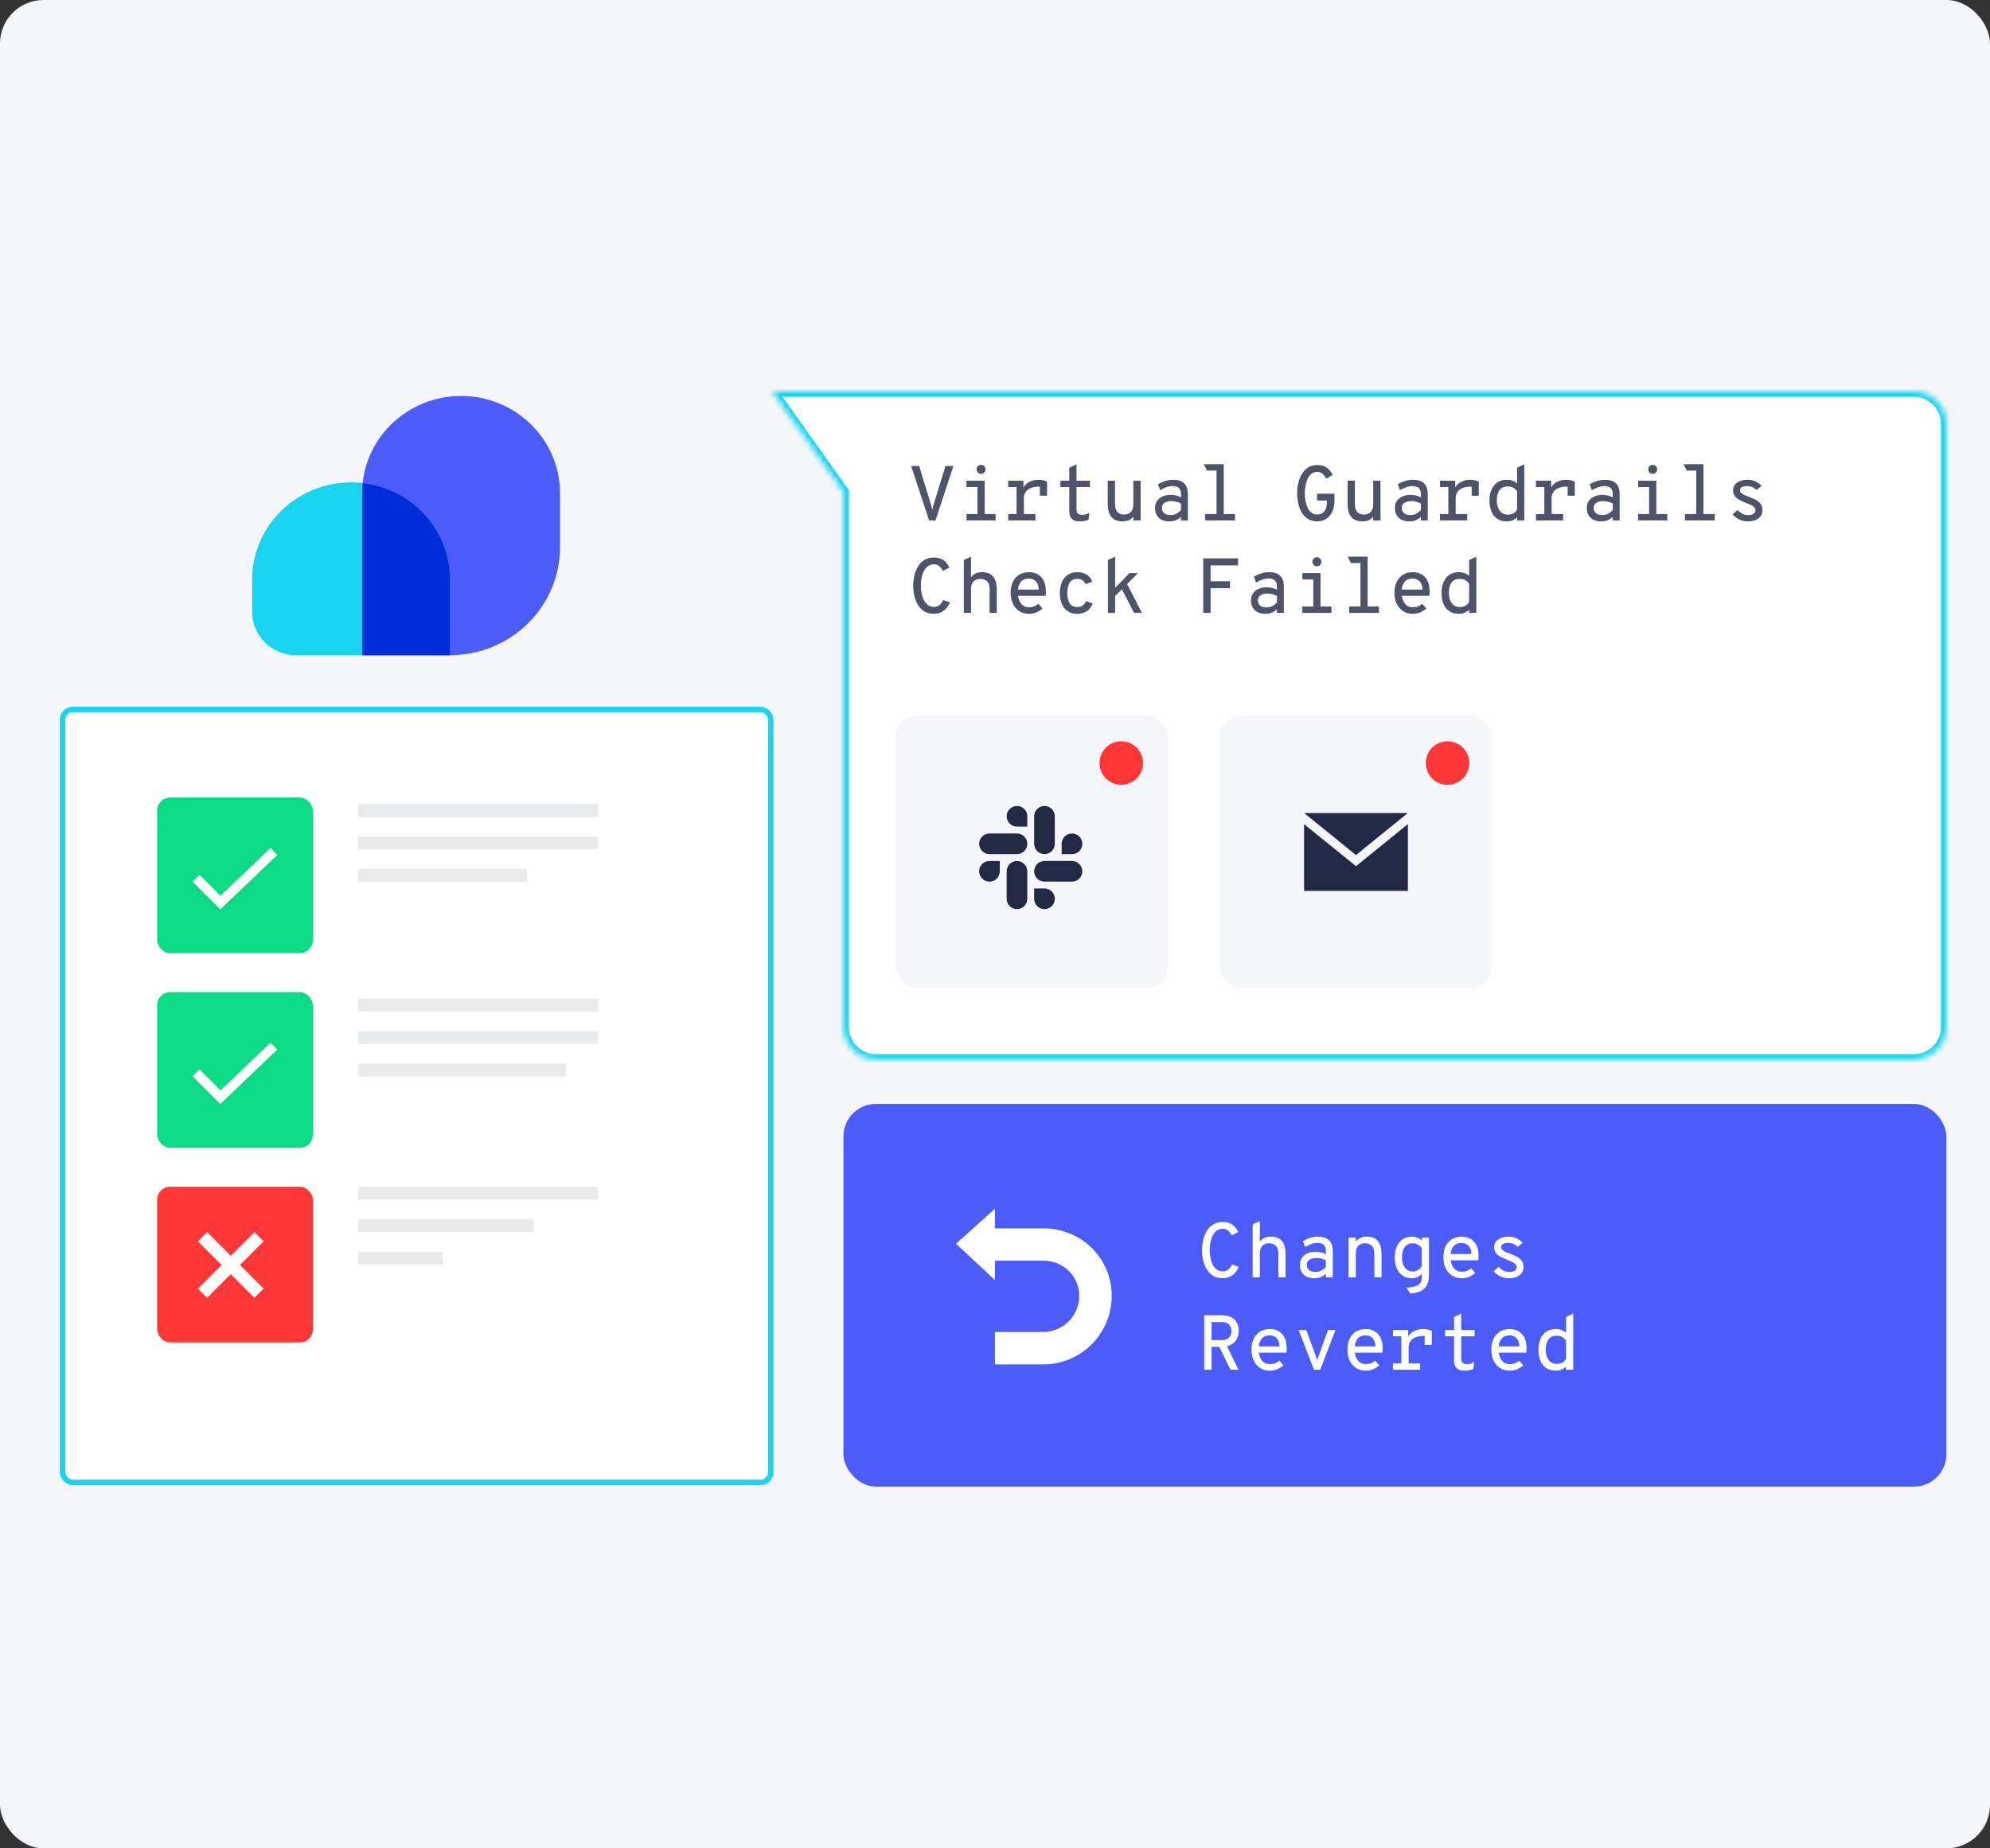 <svg width="366" height="340" viewBox="0 0 366 340" fill="none" xmlns="http://www.w3.org/2000/svg">
<rect x="0" y="0" width="366" height="340" fill="#333333" stroke="none"/>
<rect width="366" height="340" rx="8" fill="#F4F6FA"/>
<rect x="11.5" y="130.5" width="130.256" height="142.188" rx="1.886" fill="white" stroke="#19D4EE"/>
<rect x="28.898" y="146.705" width="28.638" height="28.638" rx="2.386" fill="#0DDA84"/>
<path d="M36.058 161.546L40.533 166.021L50.377 156.624" stroke="white" stroke-width="1.79"/>
<rect x="28.898" y="182.502" width="28.638" height="28.638" rx="2.386" fill="#0DDA84"/>
<path d="M36.058 197.343L40.533 201.818L50.377 192.421" stroke="white" stroke-width="1.79"/>
<rect x="28.898" y="218.299" width="28.638" height="28.638" rx="2.386" fill="#FF3737"/>
<path d="M47.641 227.495L37.251 237.885" stroke="white" stroke-width="2.386"/>
<path d="M37.251 227.495L47.641 237.885" stroke="white" stroke-width="2.386"/>
<path d="M67.082 149.092H108.845" stroke="#222945" stroke-opacity="0.1" stroke-width="2.386" stroke-linecap="square"/>
<path d="M67.082 155.058H108.845" stroke="#222945" stroke-opacity="0.1" stroke-width="2.386" stroke-linecap="square"/>
<path d="M67.082 161.024H95.72" stroke="#222945" stroke-opacity="0.1" stroke-width="2.386" stroke-linecap="square"/>
<path d="M67.082 184.889H108.845" stroke="#222945" stroke-opacity="0.1" stroke-width="2.386" stroke-linecap="square"/>
<path d="M67.082 190.854H108.845" stroke="#222945" stroke-opacity="0.1" stroke-width="2.386" stroke-linecap="square"/>
<path d="M67.082 196.821H102.879" stroke="#222945" stroke-opacity="0.1" stroke-width="2.386" stroke-linecap="square"/>
<path d="M67.082 219.492H108.845" stroke="#222945" stroke-opacity="0.1" stroke-width="2.386" stroke-linecap="square"/>
<path d="M67.082 225.459H96.913" stroke="#222945" stroke-opacity="0.1" stroke-width="2.386" stroke-linecap="square"/>
<path d="M67.082 231.425H80.208" stroke="#222945" stroke-opacity="0.1" stroke-width="2.386" stroke-linecap="square"/>
<path d="M84.799 72.841C89.626 72.841 94.256 74.725 97.669 78.078C101.083 81.432 103 85.98 103 90.723V100.647C103 103.258 102.477 105.843 101.46 108.255C100.443 110.667 98.953 112.858 97.074 114.704C95.195 116.55 92.965 118.014 90.51 119.013C88.055 120.012 85.424 120.526 82.766 120.526H66.598V90.723C66.598 85.98 68.515 81.432 71.929 78.078C75.342 74.725 79.972 72.841 84.799 72.841Z" fill="#4B5CFA"/>
<path d="M64.575 88.735C66.966 88.735 69.332 89.198 71.541 90.097C73.749 90.995 75.755 92.312 77.446 93.973C79.136 95.633 80.477 97.605 81.391 99.774C82.306 101.944 82.777 104.269 82.777 106.617V120.526H54.464C52.318 120.526 50.26 119.688 48.743 118.198C47.226 116.707 46.374 114.686 46.374 112.578V106.617C46.374 101.875 48.292 97.326 51.705 93.973C55.118 90.619 59.748 88.735 64.575 88.735Z" fill="#19D4EE"/>
<path fill-rule="evenodd" clip-rule="evenodd" d="M66.598 120.525V90.722C66.598 90.096 66.631 89.474 66.697 88.856C68.359 89.048 69.989 89.464 71.541 90.096C73.749 90.994 75.755 92.312 77.446 93.972C79.136 95.633 80.476 97.604 81.391 99.773C82.306 101.943 82.777 104.268 82.777 106.617V120.525H66.598Z" fill="#002CD9"/>
<rect x="155.125" y="203.062" width="202.85" height="70.401" rx="5.966" fill="#4B5CFA"/>
<mask id="path-23-inside-1_2785_11592" fill="white">
<path fill-rule="evenodd" clip-rule="evenodd" d="M162.882 72H352.009C355.304 72 357.975 74.671 357.975 77.966V188.937C357.975 192.232 355.304 194.903 352.009 194.903H161.091C157.796 194.903 155.125 192.232 155.125 188.937V90.495L142 72L162.882 72L162.882 72Z"/>
</mask>
<path fill-rule="evenodd" clip-rule="evenodd" d="M162.882 72H352.009C355.304 72 357.975 74.671 357.975 77.966V188.937C357.975 192.232 355.304 194.903 352.009 194.903H161.091C157.796 194.903 155.125 192.232 155.125 188.937V90.495L142 72L162.882 72L162.882 72Z" fill="white"/>
<path d="M162.882 72L161.955 71.625L161.398 73H162.882V72ZM155.125 90.495H156.125V90.176L155.941 89.916L155.125 90.495ZM142 72L142 71L140.064 71L141.184 72.579L142 72ZM162.882 72L163.808 72.375L164.366 71L162.882 71V72ZM162.882 73H352.009V71H162.882V73ZM352.009 73C354.752 73 356.975 75.224 356.975 77.966H358.975C358.975 74.119 355.857 71 352.009 71V73ZM356.975 77.966V188.937H358.975V77.966H356.975ZM356.975 188.937C356.975 191.68 354.752 193.903 352.009 193.903V195.903C355.857 195.903 358.975 192.785 358.975 188.937H356.975ZM352.009 193.903H161.091V195.903H352.009V193.903ZM161.091 193.903C158.349 193.903 156.125 191.68 156.125 188.937H154.125C154.125 192.785 157.244 195.903 161.091 195.903V193.903ZM156.125 188.937V90.495H154.125V188.937H156.125ZM155.941 89.916L142.816 71.421L141.184 72.579L154.31 91.073L155.941 89.916ZM142 73L162.882 73V71L142 71L142 73ZM161.955 71.625L161.955 71.625L163.808 72.376L163.808 72.375L161.955 71.625Z" fill="#19D4EE" mask="url(#path-23-inside-1_2785_11592)"/>
<path d="M170.881 95.739L167.58 85.716H169.048L171.275 92.997C171.313 93.117 171.348 93.255 171.382 93.412C171.42 93.565 171.449 93.704 171.468 93.828C171.492 93.704 171.52 93.565 171.554 93.412C171.587 93.26 171.621 93.124 171.654 93.004L173.895 85.716H175.355L172.055 95.739H170.881ZM179.776 95.596V88.422H181.1V95.596H179.776ZM177.757 95.739V94.565H183.119V95.739H177.757ZM177.757 89.597V88.422H180.563V89.597H177.757ZM180.434 87.162C180.205 87.162 180.012 87.084 179.855 86.926C179.697 86.764 179.618 86.568 179.618 86.339C179.618 86.105 179.697 85.909 179.855 85.752C180.012 85.59 180.205 85.508 180.434 85.508C180.673 85.508 180.869 85.59 181.022 85.752C181.179 85.909 181.258 86.105 181.258 86.339C181.258 86.568 181.179 86.764 181.022 86.926C180.869 87.084 180.673 87.162 180.434 87.162ZM185.435 95.739V94.565H186.967V89.597H185.435V88.422H188.227V90.055L188.141 89.847C188.275 89.527 188.485 89.248 188.771 89.009C189.062 88.766 189.399 88.58 189.78 88.451C190.162 88.317 190.556 88.251 190.962 88.251C191.334 88.251 191.654 88.286 191.921 88.358C192.193 88.425 192.41 88.508 192.573 88.609V91.186H191.262V89.002L191.735 89.611C191.606 89.577 191.477 89.556 191.348 89.546C191.22 89.532 191.091 89.525 190.962 89.525C190.442 89.525 189.981 89.608 189.58 89.775C189.184 89.938 188.874 90.176 188.649 90.491C188.425 90.806 188.313 91.188 188.313 91.637V94.565H190.432V95.739H185.435ZM198.604 95.911C197.912 95.911 197.415 95.744 197.115 95.41C196.814 95.071 196.664 94.615 196.664 94.043V89.597H195.031V88.422H196.664V86.045L197.988 85.401V88.422H200.458V89.597H197.988V93.67C197.988 93.875 198.017 94.057 198.074 94.214C198.131 94.372 198.236 94.493 198.389 94.579C198.542 94.665 198.759 94.708 199.041 94.708C199.356 94.708 199.613 94.668 199.814 94.587C200.019 94.505 200.203 94.417 200.365 94.322L200.208 95.582C200.012 95.682 199.79 95.761 199.542 95.818C199.298 95.88 198.986 95.911 198.604 95.911ZM206.482 95.911C205.91 95.911 205.418 95.804 205.007 95.589C204.597 95.369 204.282 95.021 204.062 94.544C203.843 94.062 203.733 93.424 203.733 92.632V88.422H205.072V92.653C205.072 93.389 205.227 93.906 205.537 94.207C205.852 94.508 206.239 94.658 206.697 94.658C207.017 94.658 207.308 94.599 207.571 94.479C207.838 94.36 208.05 94.157 208.208 93.871C208.365 93.579 208.444 93.183 208.444 92.682V88.422H209.783V95.739H208.444V95.023C208.215 95.319 207.936 95.541 207.606 95.689C207.277 95.837 206.902 95.911 206.482 95.911ZM215.077 95.911C214.566 95.911 214.112 95.82 213.716 95.639C213.32 95.453 213.008 95.178 212.778 94.816C212.549 94.453 212.435 93.999 212.435 93.455C212.435 92.892 212.571 92.434 212.843 92.081C213.12 91.723 213.473 91.46 213.902 91.293C214.337 91.121 214.793 91.035 215.27 91.035C215.633 91.035 215.969 91.071 216.279 91.143C216.594 91.21 216.905 91.324 217.21 91.487V90.964C217.21 90.553 217.143 90.236 217.01 90.012C216.876 89.787 216.692 89.632 216.458 89.546C216.229 89.456 215.972 89.41 215.685 89.41C215.289 89.41 214.883 89.487 214.468 89.639C214.053 89.787 213.685 89.966 213.366 90.176L212.972 89.074C213.306 88.869 213.721 88.68 214.218 88.508C214.719 88.336 215.248 88.251 215.807 88.251C216.103 88.251 216.406 88.284 216.716 88.351C217.026 88.418 217.315 88.544 217.582 88.73C217.85 88.916 218.064 89.184 218.227 89.532C218.394 89.88 218.477 90.334 218.477 90.892V95.739H217.21V95.095C216.967 95.319 216.668 95.513 216.315 95.675C215.962 95.832 215.549 95.911 215.077 95.911ZM215.277 94.751C215.721 94.751 216.103 94.653 216.423 94.458C216.747 94.262 217.01 94.05 217.21 93.82V92.639C216.995 92.51 216.73 92.401 216.415 92.31C216.1 92.219 215.778 92.174 215.449 92.174C214.981 92.174 214.571 92.276 214.218 92.482C213.869 92.687 213.695 93.011 213.695 93.455C213.695 93.837 213.833 94.15 214.11 94.393C214.387 94.632 214.776 94.751 215.277 94.751ZM223.743 95.739V85.644L225.067 85.401V95.739H223.743ZM221.666 95.739V94.565H227.143V95.739H221.666ZM221.996 86.575L221.394 85.401H225.067L224.802 86.575H221.996ZM242.263 95.911C241.619 95.911 241.062 95.768 240.595 95.481C240.127 95.19 239.743 94.799 239.442 94.307C239.146 93.811 238.927 93.255 238.783 92.639C238.64 92.019 238.569 91.382 238.569 90.728C238.569 90.074 238.643 89.439 238.791 88.823C238.938 88.203 239.165 87.647 239.471 87.155C239.776 86.659 240.16 86.267 240.623 85.981C241.086 85.69 241.633 85.544 242.263 85.544C242.807 85.544 243.26 85.632 243.623 85.809C243.986 85.981 244.284 86.205 244.518 86.482C244.757 86.759 244.96 87.052 245.127 87.363L243.931 88.05C243.754 87.716 243.537 87.425 243.279 87.177C243.027 86.928 242.688 86.804 242.263 86.804C241.843 86.804 241.487 86.924 241.196 87.162C240.905 87.396 240.669 87.706 240.487 88.093C240.311 88.48 240.182 88.904 240.101 89.367C240.02 89.826 239.979 90.279 239.979 90.728C239.979 91.229 240.024 91.713 240.115 92.181C240.206 92.649 240.342 93.069 240.523 93.441C240.709 93.813 240.946 94.109 241.232 94.329C241.523 94.544 241.867 94.651 242.263 94.651C242.831 94.651 243.268 94.451 243.573 94.05C243.878 93.644 244.031 93.119 244.031 92.475V92.067H242.234V90.821H245.434V92.067C245.434 92.897 245.294 93.599 245.012 94.171C244.735 94.744 244.356 95.178 243.874 95.474C243.396 95.766 242.859 95.911 242.263 95.911ZM250.599 95.911C250.027 95.911 249.535 95.804 249.125 95.589C248.714 95.369 248.399 95.021 248.18 94.544C247.96 94.062 247.85 93.424 247.85 92.632V88.422H249.189V92.653C249.189 93.389 249.344 93.906 249.654 94.207C249.969 94.508 250.356 94.658 250.814 94.658C251.134 94.658 251.425 94.599 251.688 94.479C251.955 94.36 252.167 94.157 252.325 93.871C252.482 93.579 252.561 93.183 252.561 92.682V88.422H253.9V95.739H252.561V95.023C252.332 95.319 252.053 95.541 251.723 95.689C251.394 95.837 251.019 95.911 250.599 95.911ZM259.194 95.911C258.683 95.911 258.23 95.82 257.833 95.639C257.437 95.453 257.125 95.178 256.896 94.816C256.666 94.453 256.552 93.999 256.552 93.455C256.552 92.892 256.688 92.434 256.96 92.081C257.237 91.723 257.59 91.46 258.02 91.293C258.454 91.121 258.91 91.035 259.387 91.035C259.75 91.035 260.086 91.071 260.397 91.143C260.712 91.21 261.022 91.324 261.327 91.487V90.964C261.327 90.553 261.26 90.236 261.127 90.012C260.993 89.787 260.809 89.632 260.576 89.546C260.346 89.456 260.089 89.41 259.802 89.41C259.406 89.41 259 89.487 258.585 89.639C258.17 89.787 257.802 89.966 257.483 90.176L257.089 89.074C257.423 88.869 257.838 88.68 258.335 88.508C258.836 88.336 259.366 88.251 259.924 88.251C260.22 88.251 260.523 88.284 260.833 88.351C261.144 88.418 261.432 88.544 261.7 88.73C261.967 88.916 262.182 89.184 262.344 89.532C262.511 89.88 262.594 90.334 262.594 90.892V95.739H261.327V95.095C261.084 95.319 260.786 95.513 260.432 95.675C260.079 95.832 259.666 95.911 259.194 95.911ZM259.394 94.751C259.838 94.751 260.22 94.653 260.54 94.458C260.864 94.262 261.127 94.05 261.327 93.82V92.639C261.112 92.51 260.848 92.401 260.533 92.31C260.218 92.219 259.895 92.174 259.566 92.174C259.098 92.174 258.688 92.276 258.335 92.482C257.986 92.687 257.812 93.011 257.812 93.455C257.812 93.837 257.95 94.15 258.227 94.393C258.504 94.632 258.893 94.751 259.394 94.751ZM264.846 95.739V94.565H266.378V89.597H264.846V88.422H267.638V90.055L267.552 89.847C267.685 89.527 267.895 89.248 268.182 89.009C268.473 88.766 268.809 88.58 269.191 88.451C269.573 88.317 269.967 88.251 270.373 88.251C270.745 88.251 271.065 88.286 271.332 88.358C271.604 88.425 271.821 88.508 271.984 88.609V91.186H270.673V89.002L271.146 89.611C271.017 89.577 270.888 89.556 270.759 89.546C270.63 89.532 270.502 89.525 270.373 89.525C269.852 89.525 269.392 89.608 268.991 89.775C268.595 89.938 268.284 90.176 268.06 90.491C267.836 90.806 267.724 91.188 267.724 91.637V94.565H269.843V95.739H264.846ZM277.113 95.911C276.459 95.911 275.893 95.758 275.416 95.453C274.943 95.143 274.578 94.701 274.321 94.128C274.068 93.551 273.941 92.866 273.941 92.074C273.941 91.277 274.072 90.594 274.335 90.026C274.597 89.453 274.965 89.014 275.437 88.709C275.91 88.403 276.461 88.251 277.091 88.251C277.549 88.251 277.936 88.32 278.251 88.458C278.571 88.592 278.829 88.754 279.024 88.945V86.031L280.349 85.401V95.739H279.024V95.145C278.848 95.341 278.602 95.517 278.287 95.675C277.972 95.832 277.58 95.911 277.113 95.911ZM277.285 94.672C277.685 94.672 278.031 94.591 278.323 94.429C278.614 94.267 278.848 94.038 279.024 93.742V90.37C278.895 90.169 278.69 89.971 278.409 89.775C278.127 89.58 277.747 89.482 277.27 89.482C276.635 89.482 276.146 89.706 275.803 90.155C275.464 90.599 275.294 91.238 275.294 92.074C275.294 92.57 275.373 93.014 275.53 93.405C275.693 93.797 275.922 94.107 276.218 94.336C276.514 94.56 276.869 94.672 277.285 94.672ZM282.492 95.739V94.565H284.025V89.597H282.492V88.422H285.285V90.055L285.199 89.847C285.332 89.527 285.542 89.248 285.829 89.009C286.12 88.766 286.456 88.58 286.838 88.451C287.22 88.317 287.614 88.251 288.019 88.251C288.392 88.251 288.712 88.286 288.979 88.358C289.251 88.425 289.468 88.508 289.63 88.609V91.186H288.32V89.002L288.793 89.611C288.664 89.577 288.535 89.556 288.406 89.546C288.277 89.532 288.148 89.525 288.019 89.525C287.499 89.525 287.039 89.608 286.638 89.775C286.242 89.938 285.931 90.176 285.707 90.491C285.483 90.806 285.371 91.188 285.371 91.637V94.565H287.49V95.739H282.492ZM294.487 95.911C293.977 95.911 293.523 95.82 293.127 95.639C292.731 95.453 292.418 95.178 292.189 94.816C291.96 94.453 291.846 93.999 291.846 93.455C291.846 92.892 291.982 92.434 292.254 92.081C292.531 91.723 292.884 91.46 293.313 91.293C293.748 91.121 294.203 91.035 294.681 91.035C295.044 91.035 295.38 91.071 295.69 91.143C296.005 91.21 296.316 91.324 296.621 91.487V90.964C296.621 90.553 296.554 90.236 296.421 90.012C296.287 89.787 296.103 89.632 295.869 89.546C295.64 89.456 295.382 89.41 295.096 89.41C294.7 89.41 294.294 89.487 293.879 89.639C293.464 89.787 293.096 89.966 292.776 90.176L292.383 89.074C292.717 88.869 293.132 88.68 293.628 88.508C294.129 88.336 294.659 88.251 295.218 88.251C295.514 88.251 295.817 88.284 296.127 88.351C296.437 88.418 296.726 88.544 296.993 88.73C297.261 88.916 297.475 89.184 297.638 89.532C297.805 89.88 297.888 90.334 297.888 90.892V95.739H296.621V95.095C296.378 95.319 296.079 95.513 295.726 95.675C295.373 95.832 294.96 95.911 294.487 95.911ZM294.688 94.751C295.132 94.751 295.514 94.653 295.833 94.458C296.158 94.262 296.421 94.05 296.621 93.82V92.639C296.406 92.51 296.141 92.401 295.826 92.31C295.511 92.219 295.189 92.174 294.86 92.174C294.392 92.174 293.982 92.276 293.628 92.482C293.28 92.687 293.106 93.011 293.106 93.455C293.106 93.837 293.244 94.15 293.521 94.393C293.798 94.632 294.187 94.751 294.688 94.751ZM303.304 95.596V88.422H304.628V95.596H303.304ZM301.285 95.739V94.565H306.647V95.739H301.285ZM301.285 89.597V88.422H304.091V89.597H301.285ZM303.962 87.162C303.733 87.162 303.54 87.084 303.382 86.926C303.225 86.764 303.146 86.568 303.146 86.339C303.146 86.105 303.225 85.909 303.382 85.752C303.54 85.59 303.733 85.508 303.962 85.508C304.201 85.508 304.397 85.59 304.549 85.752C304.707 85.909 304.786 86.105 304.786 86.339C304.786 86.568 304.707 86.764 304.549 86.926C304.397 87.084 304.201 87.162 303.962 87.162ZM311.977 95.739V85.644L313.301 85.401V95.739H311.977ZM309.901 95.739V94.565H315.378V95.739H309.901ZM310.23 86.575L309.629 85.401H313.301L313.036 86.575H310.23ZM321.452 95.911C320.884 95.911 320.354 95.789 319.862 95.546C319.376 95.302 318.975 94.995 318.66 94.622L319.555 93.82C319.769 94.05 320.046 94.262 320.385 94.458C320.729 94.653 321.113 94.751 321.538 94.751C321.915 94.751 322.23 94.68 322.483 94.537C322.74 94.388 322.869 94.164 322.869 93.864C322.869 93.634 322.788 93.441 322.626 93.284C322.468 93.126 322.251 92.985 321.974 92.861C321.702 92.737 321.394 92.611 321.051 92.482C320.621 92.315 320.232 92.136 319.884 91.945C319.535 91.754 319.259 91.518 319.053 91.236C318.848 90.954 318.745 90.604 318.745 90.183C318.745 89.783 318.86 89.439 319.089 89.153C319.323 88.861 319.638 88.639 320.034 88.487C320.435 88.329 320.884 88.251 321.38 88.251C321.953 88.251 322.456 88.356 322.891 88.566C323.325 88.775 323.688 89.05 323.979 89.389L323.091 90.126C322.905 89.95 322.664 89.787 322.368 89.639C322.077 89.487 321.721 89.41 321.301 89.41C320.92 89.41 320.609 89.477 320.371 89.611C320.137 89.744 320.02 89.938 320.02 90.191C320.02 90.386 320.096 90.553 320.249 90.692C320.406 90.83 320.612 90.957 320.865 91.071C321.118 91.181 321.392 91.291 321.688 91.401C322.089 91.549 322.476 91.716 322.848 91.902C323.225 92.088 323.535 92.334 323.779 92.639C324.022 92.94 324.144 93.336 324.144 93.828C324.144 94.472 323.9 94.98 323.413 95.353C322.927 95.725 322.273 95.911 321.452 95.911ZM171.776 112.904C171.084 112.904 170.494 112.758 170.007 112.467C169.525 112.171 169.134 111.775 168.833 111.279C168.532 110.782 168.311 110.226 168.167 109.611C168.029 108.995 167.96 108.367 167.96 107.728C167.96 107.083 168.031 106.453 168.174 105.838C168.322 105.222 168.549 104.668 168.855 104.177C169.16 103.68 169.554 103.286 170.036 102.995C170.523 102.699 171.103 102.551 171.776 102.551C172.31 102.551 172.761 102.642 173.129 102.823C173.501 103 173.807 103.232 174.045 103.518C174.284 103.8 174.472 104.095 174.611 104.406L173.408 105.029C173.227 104.68 173.012 104.391 172.764 104.162C172.52 103.928 172.191 103.811 171.776 103.811C171.332 103.811 170.955 103.928 170.644 104.162C170.339 104.396 170.091 104.706 169.9 105.093C169.714 105.48 169.578 105.904 169.492 106.367C169.406 106.826 169.363 107.279 169.363 107.728C169.363 108.215 169.411 108.692 169.506 109.16C169.602 109.623 169.745 110.043 169.936 110.42C170.131 110.792 170.382 111.09 170.687 111.315C170.993 111.534 171.356 111.644 171.776 111.644C172.205 111.644 172.554 111.525 172.821 111.286C173.088 111.047 173.31 110.739 173.487 110.362L174.704 110.828C174.551 111.2 174.344 111.544 174.081 111.859C173.823 112.174 173.503 112.427 173.122 112.618C172.74 112.808 172.291 112.904 171.776 112.904ZM177.27 112.739V103.017L178.594 102.401V106.188C179.057 105.563 179.733 105.251 180.621 105.251C181.174 105.251 181.654 105.358 182.06 105.573C182.465 105.783 182.778 106.126 182.998 106.604C183.217 107.076 183.327 107.701 183.327 108.479V112.739H182.002V108.444C182.002 107.718 181.84 107.21 181.516 106.919C181.196 106.627 180.807 106.482 180.349 106.482C180.024 106.482 179.728 106.542 179.461 106.661C179.198 106.775 178.988 106.974 178.831 107.255C178.673 107.537 178.594 107.923 178.594 108.415V112.739H177.27ZM189.265 112.911C188.559 112.911 187.952 112.744 187.447 112.41C186.941 112.071 186.552 111.613 186.28 111.035C186.012 110.458 185.879 109.804 185.879 109.074C185.879 108.272 186.017 107.587 186.294 107.019C186.575 106.446 186.969 106.009 187.475 105.709C187.986 105.403 188.582 105.251 189.265 105.251C189.828 105.251 190.344 105.375 190.811 105.623C191.279 105.871 191.651 106.253 191.928 106.768C192.21 107.284 192.351 107.945 192.351 108.751C192.351 108.852 192.348 108.976 192.344 109.124C192.344 109.272 192.332 109.432 192.308 109.603H186.91V108.451H191.033C191.019 107.935 190.919 107.53 190.733 107.234C190.551 106.938 190.327 106.73 190.06 106.611C189.792 106.487 189.528 106.425 189.265 106.425C188.549 106.425 188.024 106.651 187.69 107.105C187.356 107.558 187.189 108.169 187.189 108.938C187.189 109.787 187.375 110.463 187.747 110.964C188.12 111.465 188.635 111.715 189.294 111.715C189.599 111.715 189.89 111.665 190.167 111.565C190.449 111.46 190.718 111.295 190.976 111.071L191.742 111.93C191.441 112.212 191.079 112.446 190.654 112.632C190.234 112.818 189.771 112.911 189.265 112.911ZM198.096 112.911C197.127 112.911 196.356 112.577 195.783 111.909C195.215 111.236 194.931 110.296 194.931 109.088C194.931 108.286 195.062 107.599 195.325 107.026C195.587 106.453 195.96 106.014 196.442 105.709C196.929 105.403 197.504 105.251 198.167 105.251C198.831 105.251 199.396 105.396 199.864 105.687C200.332 105.978 200.673 106.42 200.888 107.012L199.649 107.456C199.539 107.174 199.363 106.943 199.119 106.761C198.881 106.575 198.559 106.482 198.153 106.482C197.518 106.482 197.048 106.718 196.742 107.191C196.442 107.658 196.291 108.291 196.291 109.088C196.291 109.895 196.444 110.527 196.75 110.985C197.06 111.443 197.518 111.673 198.124 111.673C198.53 111.673 198.869 111.577 199.141 111.386C199.413 111.19 199.609 110.921 199.728 110.577L200.959 110.992C200.764 111.603 200.42 112.076 199.928 112.41C199.437 112.744 198.826 112.911 198.096 112.911ZM203.769 112.739V103.031L205.093 102.401V112.739H203.769ZM204.965 109.775V108.279L207.735 105.422H209.296L204.965 109.775ZM208.566 112.739L206.246 108.2L207.198 107.248L210.019 112.739H208.566ZM221.301 112.739V102.716H227.702V104.005H222.654V106.919H226.227V108.2H222.654V112.739H221.301ZM232.723 112.911C232.213 112.911 231.759 112.82 231.363 112.639C230.967 112.453 230.654 112.178 230.425 111.816C230.196 111.453 230.082 111 230.082 110.455C230.082 109.892 230.218 109.434 230.49 109.081C230.767 108.723 231.12 108.46 231.549 108.293C231.984 108.121 232.439 108.036 232.917 108.036C233.28 108.036 233.616 108.071 233.926 108.143C234.241 108.21 234.552 108.324 234.857 108.487V107.964C234.857 107.553 234.79 107.236 234.657 107.012C234.523 106.787 234.339 106.632 234.105 106.546C233.876 106.456 233.618 106.41 233.332 106.41C232.936 106.41 232.53 106.487 232.115 106.639C231.7 106.787 231.332 106.966 231.012 107.176L230.619 106.074C230.953 105.869 231.368 105.68 231.864 105.508C232.366 105.336 232.895 105.251 233.454 105.251C233.75 105.251 234.053 105.284 234.363 105.351C234.673 105.418 234.962 105.544 235.229 105.73C235.497 105.916 235.711 106.184 235.874 106.532C236.041 106.88 236.124 107.334 236.124 107.892V112.739H234.857V112.095C234.614 112.319 234.315 112.513 233.962 112.675C233.609 112.832 233.196 112.911 232.723 112.911ZM232.924 111.751C233.368 111.751 233.75 111.653 234.069 111.458C234.394 111.262 234.657 111.05 234.857 110.821V109.639C234.642 109.51 234.377 109.401 234.062 109.31C233.747 109.219 233.425 109.174 233.096 109.174C232.628 109.174 232.218 109.276 231.864 109.482C231.516 109.687 231.342 110.012 231.342 110.455C231.342 110.837 231.48 111.15 231.757 111.393C232.034 111.632 232.423 111.751 232.924 111.751ZM241.54 112.596V105.422H242.864V112.596H241.54ZM239.521 112.739V111.565H244.883V112.739H239.521ZM239.521 106.596V105.422H242.327V106.596H239.521ZM242.198 104.162C241.969 104.162 241.776 104.084 241.619 103.926C241.461 103.764 241.382 103.568 241.382 103.339C241.382 103.105 241.461 102.909 241.619 102.752C241.776 102.59 241.969 102.508 242.198 102.508C242.437 102.508 242.633 102.59 242.785 102.752C242.943 102.909 243.022 103.105 243.022 103.339C243.022 103.568 242.943 103.764 242.785 103.926C242.633 104.084 242.437 104.162 242.198 104.162ZM250.213 112.739V102.644L251.537 102.401V112.739H250.213ZM248.137 112.739V111.565H253.614V112.739H248.137ZM248.466 103.575L247.865 102.401H251.537L251.272 103.575H248.466ZM259.852 112.911C259.146 112.911 258.54 112.744 258.034 112.41C257.528 112.071 257.139 111.613 256.867 111.035C256.6 110.458 256.466 109.804 256.466 109.074C256.466 108.272 256.604 107.587 256.881 107.019C257.163 106.446 257.557 106.009 258.063 105.709C258.573 105.403 259.17 105.251 259.852 105.251C260.416 105.251 260.931 105.375 261.399 105.623C261.867 105.871 262.239 106.253 262.516 106.768C262.797 107.284 262.938 107.945 262.938 108.751C262.938 108.852 262.936 108.976 262.931 109.124C262.931 109.272 262.919 109.432 262.895 109.603H257.497V108.451H261.621C261.606 107.935 261.506 107.53 261.32 107.234C261.139 106.938 260.914 106.73 260.647 106.611C260.38 106.487 260.115 106.425 259.852 106.425C259.136 106.425 258.611 106.651 258.277 107.105C257.943 107.558 257.776 108.169 257.776 108.938C257.776 109.787 257.962 110.463 258.335 110.964C258.707 111.465 259.222 111.715 259.881 111.715C260.187 111.715 260.478 111.665 260.755 111.565C261.036 111.46 261.306 111.295 261.564 111.071L262.33 111.93C262.029 112.212 261.666 112.446 261.241 112.632C260.821 112.818 260.358 112.911 259.852 112.911ZM268.289 112.911C267.635 112.911 267.07 112.758 266.592 112.453C266.12 112.143 265.755 111.701 265.497 111.128C265.244 110.551 265.118 109.866 265.118 109.074C265.118 108.277 265.249 107.594 265.511 107.026C265.774 106.453 266.141 106.014 266.614 105.709C267.086 105.403 267.638 105.251 268.268 105.251C268.726 105.251 269.113 105.32 269.428 105.458C269.747 105.592 270.005 105.754 270.201 105.945V103.031L271.525 102.401V112.739H270.201V112.145C270.024 112.341 269.778 112.517 269.463 112.675C269.148 112.832 268.757 112.911 268.289 112.911ZM268.461 111.673C268.862 111.673 269.208 111.591 269.499 111.429C269.79 111.267 270.024 111.038 270.201 110.742V107.37C270.072 107.169 269.867 106.971 269.585 106.775C269.303 106.58 268.924 106.482 268.447 106.482C267.812 106.482 267.323 106.706 266.979 107.155C266.64 107.599 266.471 108.238 266.471 109.074C266.471 109.57 266.55 110.014 266.707 110.405C266.869 110.797 267.098 111.107 267.394 111.336C267.69 111.56 268.046 111.673 268.461 111.673Z" fill="#222945" fill-opacity="0.8"/>
<path d="M224.891 235.127C224.199 235.127 223.61 234.981 223.123 234.69C222.641 234.394 222.25 233.998 221.949 233.501C221.648 233.005 221.426 232.449 221.283 231.833C221.145 231.218 221.075 230.59 221.075 229.95C221.075 229.306 221.147 228.676 221.29 228.06C221.438 227.445 221.665 226.891 221.97 226.399C222.276 225.903 222.67 225.509 223.152 225.218C223.638 224.922 224.218 224.774 224.891 224.774C225.426 224.774 225.877 224.865 226.245 225.046C226.617 225.223 226.922 225.454 227.161 225.741C227.4 226.022 227.588 226.318 227.727 226.628L226.524 227.251C226.342 226.903 226.128 226.614 225.879 226.385C225.636 226.151 225.307 226.034 224.891 226.034C224.448 226.034 224.07 226.151 223.76 226.385C223.455 226.619 223.207 226.929 223.016 227.316C222.829 227.702 222.693 228.127 222.608 228.59C222.522 229.048 222.479 229.502 222.479 229.95C222.479 230.437 222.526 230.914 222.622 231.382C222.717 231.845 222.861 232.265 223.051 232.642C223.247 233.015 223.498 233.313 223.803 233.537C224.109 233.757 224.471 233.867 224.891 233.867C225.321 233.867 225.669 233.747 225.937 233.509C226.204 233.27 226.426 232.962 226.602 232.585L227.82 233.05C227.667 233.423 227.459 233.766 227.197 234.081C226.939 234.396 226.619 234.649 226.237 234.84C225.856 235.031 225.407 235.127 224.891 235.127ZM230.386 234.962V225.239L231.71 224.624V228.411C232.173 227.786 232.849 227.473 233.736 227.473C234.29 227.473 234.77 227.581 235.175 227.795C235.581 228.005 235.894 228.349 236.113 228.826C236.333 229.299 236.443 229.924 236.443 230.702V234.962H235.118V230.666C235.118 229.941 234.956 229.432 234.631 229.141C234.311 228.85 233.922 228.705 233.464 228.705C233.14 228.705 232.844 228.764 232.576 228.884C232.314 228.998 232.104 229.196 231.946 229.478C231.789 229.759 231.71 230.146 231.71 230.638V234.962H230.386ZM241.722 235.134C241.211 235.134 240.758 235.043 240.362 234.862C239.966 234.676 239.653 234.401 239.424 234.038C239.195 233.676 239.08 233.222 239.08 232.678C239.08 232.115 239.216 231.657 239.488 231.303C239.765 230.945 240.118 230.683 240.548 230.516C240.982 230.344 241.438 230.258 241.915 230.258C242.278 230.258 242.615 230.294 242.925 230.366C243.24 230.432 243.55 230.547 243.856 230.709V230.187C243.856 229.776 243.789 229.459 243.655 229.234C243.521 229.01 243.338 228.855 243.104 228.769C242.875 228.678 242.617 228.633 242.331 228.633C241.934 228.633 241.529 228.709 241.114 228.862C240.698 229.01 240.331 229.189 240.011 229.399L239.617 228.296C239.951 228.091 240.367 227.903 240.863 227.731C241.364 227.559 241.894 227.473 242.452 227.473C242.748 227.473 243.051 227.507 243.362 227.573C243.672 227.64 243.961 227.767 244.228 227.953C244.495 228.139 244.71 228.406 244.872 228.755C245.039 229.103 245.123 229.557 245.123 230.115V234.962H243.856V234.318C243.612 234.542 243.314 234.735 242.961 234.897C242.607 235.055 242.195 235.134 241.722 235.134ZM241.923 233.974C242.366 233.974 242.748 233.876 243.068 233.68C243.393 233.485 243.655 233.272 243.856 233.043V231.862C243.641 231.733 243.376 231.623 243.061 231.533C242.746 231.442 242.424 231.397 242.094 231.397C241.627 231.397 241.216 231.499 240.863 231.704C240.515 231.91 240.34 232.234 240.34 232.678C240.34 233.06 240.479 233.373 240.756 233.616C241.032 233.855 241.421 233.974 241.923 233.974ZM248.033 234.962V227.645H249.357V229.134L249.164 228.805C249.24 228.557 249.381 228.332 249.586 228.132C249.796 227.931 250.054 227.771 250.359 227.652C250.67 227.533 251.011 227.473 251.383 227.473C251.937 227.473 252.416 227.581 252.822 227.795C253.228 228.005 253.541 228.349 253.76 228.826C253.98 229.299 254.089 229.924 254.089 230.702V234.962H252.765V230.666C252.765 229.941 252.605 229.432 252.285 229.141C251.965 228.85 251.574 228.705 251.111 228.705C250.782 228.705 250.483 228.764 250.216 228.884C249.954 228.998 249.744 229.196 249.586 229.478C249.433 229.759 249.357 230.146 249.357 230.638V234.962H248.033ZM259.369 237.94L258.696 236.873C259.441 236.826 260.013 236.723 260.414 236.566C260.82 236.413 261.099 236.21 261.252 235.957C261.409 235.704 261.488 235.408 261.488 235.069V234.296C261.278 234.568 261.02 234.776 260.715 234.919C260.414 235.062 260.037 235.134 259.584 235.134C259.025 235.134 258.515 234.991 258.052 234.704C257.589 234.418 257.216 233.991 256.935 233.423C256.658 232.855 256.519 232.146 256.519 231.296C256.519 230.499 256.651 229.817 256.913 229.249C257.181 228.676 257.548 228.237 258.016 227.931C258.484 227.626 259.021 227.473 259.627 227.473C259.961 227.473 260.25 227.514 260.493 227.595C260.736 227.671 260.939 227.769 261.102 227.888C261.264 228.003 261.393 228.113 261.488 228.218V227.645H262.813V234.518C262.813 235.129 262.734 235.644 262.576 236.064C262.424 236.489 262.197 236.833 261.896 237.095C261.6 237.363 261.24 237.561 260.815 237.69C260.39 237.823 259.908 237.907 259.369 237.94ZM259.841 233.895C260.176 233.895 260.488 233.809 260.779 233.637C261.075 233.466 261.312 233.225 261.488 232.914V229.628C261.321 229.347 261.087 229.122 260.786 228.955C260.486 228.788 260.171 228.705 259.841 228.705C259.192 228.705 258.701 228.929 258.367 229.378C258.033 229.821 257.865 230.461 257.865 231.296C257.865 232.108 258.047 232.745 258.41 233.208C258.772 233.666 259.25 233.895 259.841 233.895ZM268.851 235.134C268.145 235.134 267.538 234.967 267.033 234.633C266.527 234.294 266.138 233.835 265.866 233.258C265.598 232.68 265.465 232.027 265.465 231.296C265.465 230.494 265.603 229.81 265.88 229.242C266.161 228.669 266.555 228.232 267.061 227.931C267.572 227.626 268.168 227.473 268.851 227.473C269.414 227.473 269.93 227.597 270.397 227.845C270.865 228.094 271.237 228.475 271.514 228.991C271.796 229.506 271.937 230.167 271.937 230.974C271.937 231.074 271.934 231.198 271.93 231.346C271.93 231.494 271.918 231.654 271.894 231.826H266.496V230.673H270.619C270.605 230.158 270.505 229.752 270.319 229.456C270.137 229.16 269.913 228.953 269.646 228.833C269.378 228.709 269.114 228.647 268.851 228.647C268.135 228.647 267.61 228.874 267.276 229.327C266.942 229.781 266.775 230.392 266.775 231.16C266.775 232.01 266.961 232.685 267.333 233.186C267.706 233.688 268.221 233.938 268.88 233.938C269.185 233.938 269.476 233.888 269.753 233.788C270.035 233.683 270.304 233.518 270.562 233.294L271.328 234.153C271.027 234.435 270.665 234.668 270.24 234.855C269.82 235.041 269.357 235.134 268.851 235.134ZM277.51 235.134C276.942 235.134 276.412 235.012 275.92 234.769C275.434 234.525 275.033 234.217 274.718 233.845L275.613 233.043C275.827 233.272 276.104 233.485 276.443 233.68C276.787 233.876 277.171 233.974 277.596 233.974C277.973 233.974 278.288 233.902 278.541 233.759C278.798 233.611 278.927 233.387 278.927 233.086C278.927 232.857 278.846 232.664 278.684 232.506C278.526 232.349 278.309 232.208 278.032 232.084C277.76 231.96 277.453 231.833 277.109 231.704C276.679 231.537 276.29 231.358 275.942 231.167C275.593 230.977 275.317 230.74 275.111 230.459C274.906 230.177 274.804 229.826 274.804 229.406C274.804 229.005 274.918 228.662 275.147 228.375C275.381 228.084 275.696 227.862 276.092 227.709C276.493 227.552 276.942 227.473 277.438 227.473C278.011 227.473 278.514 227.578 278.949 227.788C279.383 227.998 279.746 228.273 280.037 228.612L279.149 229.349C278.963 229.172 278.722 229.01 278.426 228.862C278.135 228.709 277.779 228.633 277.359 228.633C276.978 228.633 276.667 228.7 276.429 228.833C276.195 228.967 276.078 229.16 276.078 229.413C276.078 229.609 276.154 229.776 276.307 229.915C276.465 230.053 276.67 230.179 276.923 230.294C277.176 230.404 277.45 230.514 277.746 230.623C278.147 230.771 278.534 230.938 278.906 231.124C279.283 231.311 279.593 231.556 279.837 231.862C280.08 232.163 280.202 232.559 280.202 233.05C280.202 233.695 279.958 234.203 279.471 234.575C278.985 234.948 278.331 235.134 277.51 235.134ZM221.476 251.962V241.939H224.648C225.459 241.939 226.097 242.08 226.56 242.361C227.023 242.638 227.349 242.998 227.54 243.442C227.736 243.881 227.834 244.344 227.834 244.831C227.834 245.175 227.777 245.518 227.662 245.862C227.552 246.201 227.376 246.511 227.132 246.793C226.894 247.07 226.579 247.296 226.187 247.473C225.801 247.645 225.331 247.74 224.777 247.759H222.829V251.962H221.476ZM226.302 251.962L224.154 247.559L225.579 247.444L227.798 251.962H226.302ZM222.829 246.506H224.677C225.14 246.506 225.502 246.425 225.765 246.263C226.027 246.101 226.211 245.895 226.316 245.647C226.426 245.394 226.481 245.132 226.481 244.86C226.481 244.616 226.428 244.366 226.323 244.108C226.223 243.85 226.042 243.633 225.779 243.457C225.521 243.28 225.154 243.192 224.677 243.192H222.829V246.506ZM233.557 252.134C232.851 252.134 232.245 251.967 231.739 251.633C231.233 251.294 230.844 250.835 230.572 250.258C230.305 249.68 230.171 249.027 230.171 248.296C230.171 247.494 230.309 246.81 230.586 246.242C230.868 245.669 231.262 245.232 231.767 244.931C232.278 244.626 232.875 244.473 233.557 244.473C234.121 244.473 234.636 244.597 235.104 244.845C235.572 245.094 235.944 245.475 236.221 245.991C236.502 246.506 236.643 247.167 236.643 247.974C236.643 248.074 236.641 248.198 236.636 248.346C236.636 248.494 236.624 248.654 236.6 248.826H231.202V247.673H235.326C235.311 247.158 235.211 246.752 235.025 246.456C234.844 246.16 234.619 245.953 234.352 245.833C234.085 245.709 233.82 245.647 233.557 245.647C232.841 245.647 232.316 245.874 231.982 246.327C231.648 246.781 231.481 247.392 231.481 248.16C231.481 249.01 231.667 249.685 232.04 250.186C232.412 250.688 232.927 250.938 233.586 250.938C233.891 250.938 234.183 250.888 234.459 250.788C234.741 250.683 235.011 250.518 235.268 250.294L236.034 251.153C235.734 251.435 235.371 251.668 234.946 251.855C234.526 252.041 234.063 252.134 233.557 252.134ZM241.658 251.962L238.844 244.645H240.24L242.023 249.478C242.066 249.587 242.106 249.704 242.144 249.828C242.183 249.948 242.221 250.084 242.259 250.236C242.297 250.084 242.335 249.948 242.374 249.828C242.417 249.704 242.457 249.587 242.495 249.478L244.249 244.645H245.624L242.81 251.962H241.658ZM251.204 252.134C250.498 252.134 249.892 251.967 249.386 251.633C248.88 251.294 248.491 250.835 248.219 250.258C247.951 249.68 247.818 249.027 247.818 248.296C247.818 247.494 247.956 246.81 248.233 246.242C248.515 245.669 248.908 245.232 249.414 244.931C249.925 244.626 250.522 244.473 251.204 244.473C251.767 244.473 252.283 244.597 252.751 244.845C253.218 245.094 253.591 245.475 253.867 245.991C254.149 246.506 254.29 247.167 254.29 247.974C254.29 248.074 254.287 248.198 254.283 248.346C254.283 248.494 254.271 248.654 254.247 248.826H248.849V247.673H252.973C252.958 247.158 252.858 246.752 252.672 246.456C252.49 246.16 252.266 245.953 251.999 245.833C251.732 245.709 251.467 245.647 251.204 245.647C250.488 245.647 249.963 245.874 249.629 246.327C249.295 246.781 249.128 247.392 249.128 248.16C249.128 249.01 249.314 249.685 249.686 250.186C250.059 250.688 250.574 250.938 251.233 250.938C251.538 250.938 251.829 250.888 252.106 250.788C252.388 250.683 252.658 250.518 252.915 250.294L253.681 251.153C253.381 251.435 253.018 251.668 252.593 251.855C252.173 252.041 251.71 252.134 251.204 252.134ZM256.197 251.962V250.788H257.729V245.819H256.197V244.645H258.989V246.277L258.904 246.07C259.037 245.75 259.247 245.471 259.534 245.232C259.825 244.989 260.161 244.802 260.543 244.674C260.925 244.54 261.319 244.473 261.724 244.473C262.097 244.473 262.416 244.509 262.684 244.581C262.956 244.647 263.173 244.731 263.335 244.831V247.409H262.025V245.225L262.498 245.833C262.369 245.8 262.24 245.779 262.111 245.769C261.982 245.755 261.853 245.748 261.724 245.748C261.204 245.748 260.744 245.831 260.343 245.998C259.946 246.16 259.636 246.399 259.412 246.714C259.188 247.029 259.075 247.411 259.075 247.86V250.788H261.195V251.962H256.197ZM269.366 252.134C268.674 252.134 268.178 251.967 267.877 251.633C267.577 251.294 267.426 250.838 267.426 250.265V245.819H265.794V244.645H267.426V242.268L268.751 241.624V244.645H271.221V245.819H268.751V249.893C268.751 250.098 268.779 250.279 268.837 250.437C268.894 250.594 268.999 250.716 269.152 250.802C269.304 250.888 269.522 250.931 269.803 250.931C270.118 250.931 270.376 250.89 270.576 250.809C270.782 250.728 270.965 250.64 271.128 250.544L270.97 251.804C270.775 251.905 270.553 251.983 270.304 252.041C270.061 252.103 269.748 252.134 269.366 252.134ZM277.674 252.134C276.968 252.134 276.362 251.967 275.856 251.633C275.35 251.294 274.961 250.835 274.689 250.258C274.422 249.68 274.288 249.027 274.288 248.296C274.288 247.494 274.426 246.81 274.703 246.242C274.985 245.669 275.379 245.232 275.885 244.931C276.395 244.626 276.992 244.473 277.674 244.473C278.238 244.473 278.753 244.597 279.221 244.845C279.689 245.094 280.061 245.475 280.338 245.991C280.619 246.506 280.76 247.167 280.76 247.974C280.76 248.074 280.758 248.198 280.753 248.346C280.753 248.494 280.741 248.654 280.717 248.826H275.319V247.673H279.443C279.429 247.158 279.328 246.752 279.142 246.456C278.961 246.16 278.736 245.953 278.469 245.833C278.202 245.709 277.937 245.647 277.674 245.647C276.959 245.647 276.433 245.874 276.099 246.327C275.765 246.781 275.598 247.392 275.598 248.16C275.598 249.01 275.784 249.685 276.157 250.186C276.529 250.688 277.044 250.938 277.703 250.938C278.009 250.938 278.3 250.888 278.577 250.788C278.858 250.683 279.128 250.518 279.386 250.294L280.152 251.153C279.851 251.435 279.488 251.668 279.063 251.855C278.643 252.041 278.18 252.134 277.674 252.134ZM286.111 252.134C285.457 252.134 284.892 251.981 284.414 251.676C283.942 251.365 283.577 250.924 283.319 250.351C283.066 249.774 282.94 249.089 282.94 248.296C282.94 247.499 283.071 246.817 283.333 246.249C283.596 245.676 283.963 245.237 284.436 244.931C284.908 244.626 285.46 244.473 286.09 244.473C286.548 244.473 286.935 244.542 287.25 244.681C287.569 244.814 287.827 244.977 288.023 245.168V242.254L289.347 241.624V251.962H288.023V251.368C287.846 251.563 287.6 251.74 287.285 251.897C286.97 252.055 286.579 252.134 286.111 252.134ZM286.283 250.895C286.684 250.895 287.03 250.814 287.321 250.652C287.612 250.489 287.846 250.26 288.023 249.964V246.592C287.894 246.392 287.689 246.194 287.407 245.998C287.126 245.802 286.746 245.705 286.269 245.705C285.634 245.705 285.145 245.929 284.801 246.378C284.462 246.821 284.293 247.461 284.293 248.296C284.293 248.793 284.372 249.237 284.529 249.628C284.691 250.019 284.92 250.33 285.216 250.559C285.512 250.783 285.868 250.895 286.283 250.895Z" fill="white"/>
<g clip-path="url(#clip0_2785_11592)">
<path d="M191.852 225.952H182.99V222.348L175.831 228.779L182.99 235.473V231.894H191.852C195.517 231.894 198.488 234.705 198.488 238.369C198.488 242.034 195.518 245.019 191.852 245.019H182.99V250.985H191.852C198.821 250.985 204.468 245.337 204.468 238.369C204.468 231.402 198.821 225.952 191.852 225.952Z" fill="white"/>
</g>
<rect x="164.671" y="131.662" width="50.116" height="50.116" rx="3.931" fill="#F4F6FA"/>
<circle cx="206.222" cy="140.357" r="4" fill="#FF3737"/>
<g clip-path="url(#clip1_2785_11592)">
<path fill-rule="evenodd" clip-rule="evenodd" d="M187.042 148.263C185.993 148.263 185.144 149.113 185.145 150.16C185.144 151.206 185.994 152.056 187.043 152.056H188.94V150.16C188.941 149.114 188.091 148.264 187.042 148.263C187.043 148.263 187.043 148.263 187.042 148.263M187.042 153.322H181.983C180.935 153.323 180.085 154.172 180.086 155.219C180.084 156.265 180.934 157.115 181.983 157.116H187.042C188.091 157.116 188.94 156.266 188.939 155.219C188.94 154.172 188.091 153.323 187.042 153.322Z" fill="#222945"/>
<path fill-rule="evenodd" clip-rule="evenodd" d="M199.058 155.219C199.059 154.172 198.209 153.323 197.161 153.322C196.112 153.323 195.262 154.172 195.263 155.219V157.116H197.161C198.209 157.116 199.059 156.266 199.058 155.219ZM193.999 155.219V150.16C194 149.114 193.151 148.264 192.102 148.263C191.053 148.263 190.204 149.113 190.205 150.16V155.219C190.203 156.265 191.053 157.115 192.101 157.116C193.15 157.116 194 156.266 193.999 155.219Z" fill="#222945"/>
<path fill-rule="evenodd" clip-rule="evenodd" d="M192.101 167.234C193.15 167.233 193.999 166.384 193.999 165.337C193.999 164.291 193.15 163.441 192.101 163.441H190.204V165.337C190.203 166.383 191.052 167.233 192.101 167.234ZM192.101 162.174H197.16C198.209 162.174 199.059 161.324 199.058 160.277C199.059 159.231 198.21 158.381 197.161 158.38H192.102C191.053 158.381 190.204 159.23 190.204 160.277C190.204 161.324 191.052 162.174 192.101 162.174Z" fill="#222945"/>
<path fill-rule="evenodd" clip-rule="evenodd" d="M180.086 160.278C180.085 161.324 180.935 162.174 181.983 162.174C183.032 162.174 183.882 161.324 183.881 160.278V158.381H181.983C180.935 158.382 180.085 159.231 180.086 160.278ZM185.145 160.278V165.337C185.144 166.384 185.993 167.233 187.042 167.234C188.091 167.234 188.94 166.384 188.939 165.338V160.279C188.941 159.233 188.091 158.383 187.043 158.382C185.993 158.382 185.144 159.231 185.145 160.278C185.145 160.278 185.145 160.278 185.145 160.278Z" fill="#222945"/>
</g>
<rect x="224.333" y="131.662" width="50.116" height="50.116" rx="3.931" fill="#F4F6FA"/>
<circle cx="266.222" cy="140.357" r="4" fill="#FF3737"/>
<path d="M249.391 157.287L239.857 149.561H258.925L249.391 157.287ZM249.391 159.335L239.845 151.599V163.879H258.937V151.599L249.391 159.335Z" fill="#222945"/>
<defs>
<clipPath id="clip0_2785_11592">
<rect width="28.638" height="28.638" fill="white" transform="translate(175.831 222.348)"/>
</clipPath>
<clipPath id="clip1_2785_11592">
<rect width="18.972" height="18.972" fill="white" transform="translate(180.086 148.263)"/>
</clipPath>
</defs>
</svg>
